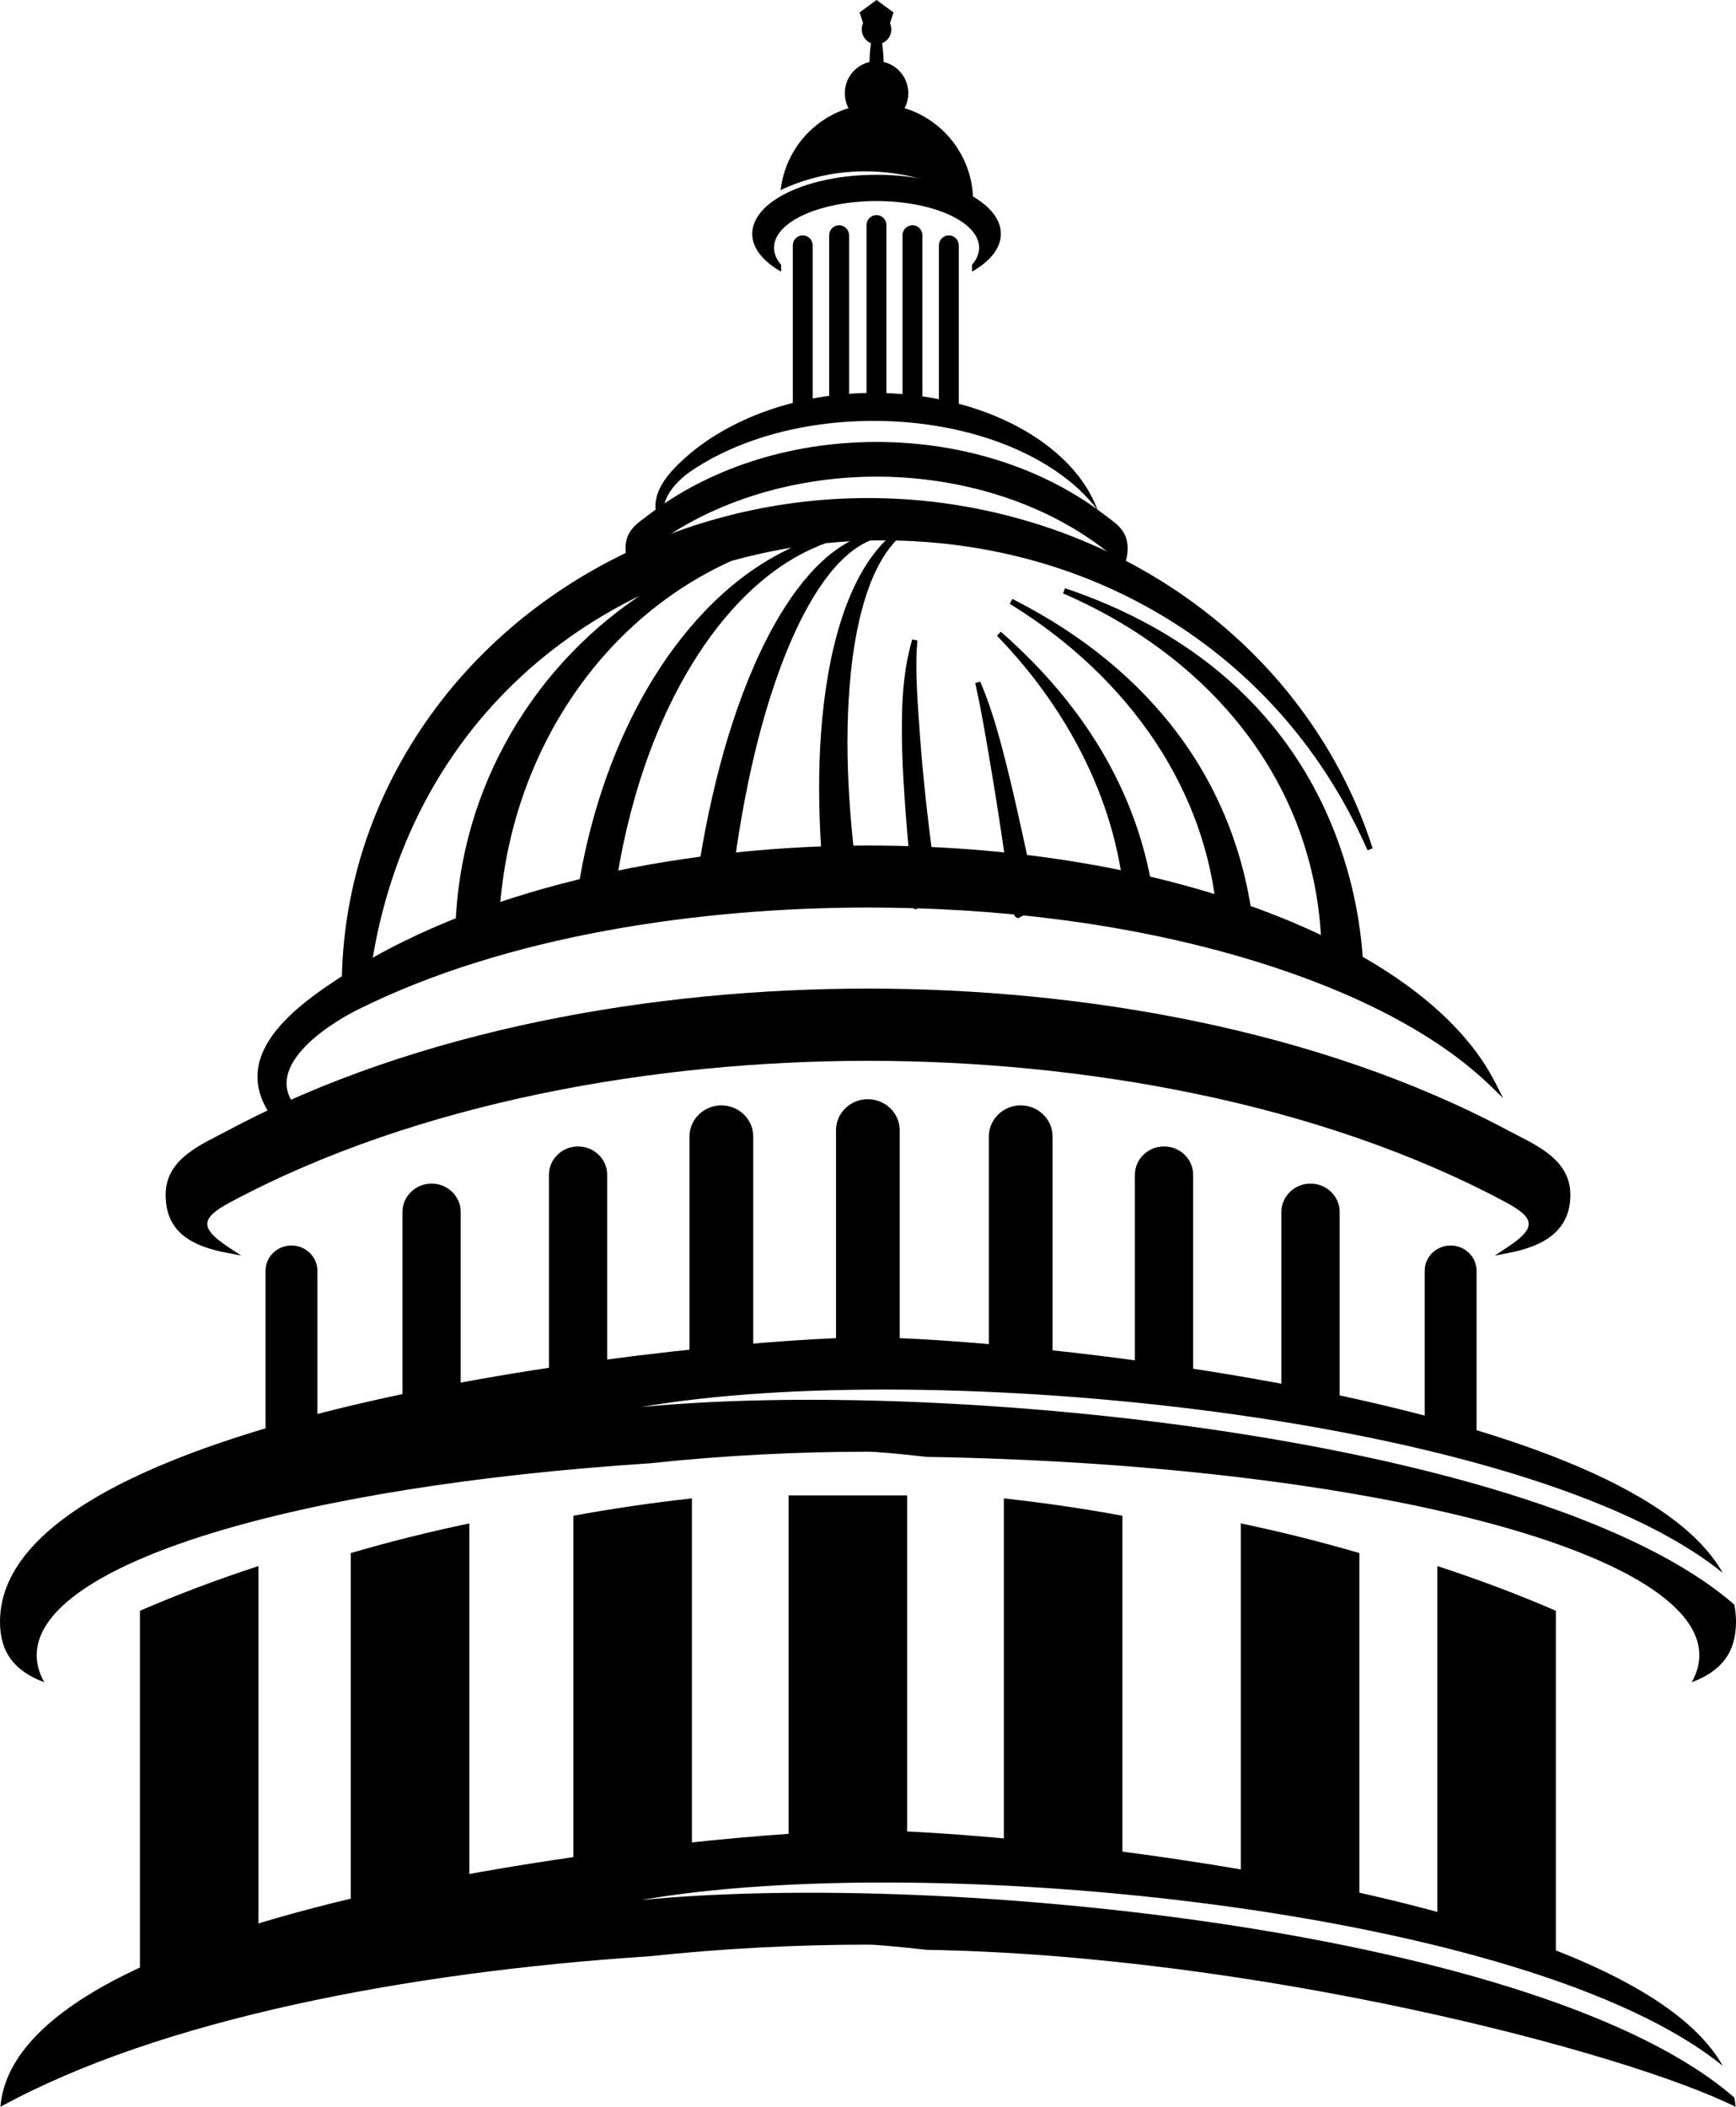 <svg width="61" height="74" viewBox="0 0 61 74" fill="none" xmlns="http://www.w3.org/2000/svg">
<g clip-path="url(#clip0_710_2300)">
<path fill-rule="evenodd" clip-rule="evenodd" d="M37.515 20.691C41.106 21.921 44.16 24.081 46.052 27.444C47.253 29.578 47.922 32.137 47.915 34.594L47.914 34.765L47.766 34.683C47.366 34.463 46.941 34.297 46.507 34.158L46.434 34.135L46.436 34.059C46.595 27.951 42.822 23.241 37.443 20.881L37.354 20.842L37.424 20.66L37.515 20.691V20.691ZM35.66 21.081C40.377 23.49 43.551 27.456 44.077 32.828L44.091 32.975L43.949 32.936C43.739 32.878 43.525 32.828 43.31 32.792C43.166 32.768 43.022 32.742 42.878 32.715L42.8 32.7L42.796 32.62C42.546 27.752 39.585 23.756 35.562 21.258L35.479 21.207L35.574 21.036L35.66 21.081ZM35.24 22.253C38.181 24.849 40.206 28.13 40.605 32.096L40.618 32.234L40.483 32.206C40.198 32.146 39.912 32.089 39.625 32.039L39.546 32.025L39.541 31.945C39.322 28.317 37.579 24.985 35.101 22.401L35.033 22.33L35.167 22.189L35.239 22.253L35.24 22.253ZM35.758 32.235C35.611 32.247 35.587 31.932 35.57 31.836C35.488 31.379 35.425 30.914 35.36 30.454C35.175 29.148 34.972 27.845 34.75 26.546C34.61 25.73 34.47 24.892 34.287 24.085L34.267 23.994L34.442 23.937L34.478 24.022C34.789 24.762 35.019 25.535 35.223 26.311C35.569 27.623 35.857 28.962 36.145 30.289C36.254 30.792 36.361 31.296 36.464 31.8L36.479 31.875L36.411 31.91C36.233 32.004 36.056 32.099 35.88 32.196L35.763 32.26L35.757 32.235L35.758 32.235ZM31.485 18.985C30.435 20.089 30.048 22.164 29.898 23.62C29.636 26.171 29.839 28.918 30.207 31.448L30.22 31.538L30.132 31.562C29.807 31.647 29.485 31.74 29.163 31.839L29.047 31.875L29.033 31.754C28.732 29.155 28.648 26.331 29.089 23.743C29.361 22.147 29.927 20.166 31.12 18.98C30.938 18.979 30.756 18.98 30.573 18.984C29.152 19.575 28.145 21.622 27.607 22.966C26.588 25.515 26.023 28.464 25.695 31.184L25.683 31.279L25.588 31.273C25.244 31.25 24.898 31.249 24.556 31.288L24.426 31.302L24.445 31.172C24.838 28.411 25.526 25.426 26.718 22.897C27.373 21.508 28.423 19.778 29.86 19.012C29.577 19.028 29.295 19.051 29.014 19.079C26.834 19.87 25.173 21.799 24.052 23.775C22.572 26.385 21.765 29.481 21.47 32.458L21.462 32.54L21.379 32.548C21.004 32.585 20.614 32.664 20.244 32.74L20.11 32.767L20.124 32.629C20.439 29.562 21.346 26.428 22.975 23.799C24.15 21.902 25.778 20.173 27.818 19.236C27.1 19.353 26.388 19.509 25.688 19.706C20.648 21.994 17.628 27.245 17.527 32.736L17.526 32.813L17.451 32.833C17.009 32.948 16.564 33.07 16.13 33.212L15.998 33.256L15.997 33.116C15.997 33.088 15.996 33.06 15.996 33.032C15.996 28.104 18.481 23.615 22.469 20.929C17.066 23.57 13.649 28.528 12.949 34.703L12.943 34.762L12.889 34.785C12.644 34.891 12.398 34.996 12.15 35.098L12.014 35.153L12.011 35.005C12.009 34.901 12.008 34.795 12.008 34.69C12.008 32 12.675 29.386 13.944 27.02C17.198 20.957 23.751 17.493 30.5 17.493C37.249 17.493 43.799 20.956 47.053 27.017C47.514 27.877 47.9 28.776 48.202 29.705L48.232 29.797L48.053 29.866L48.014 29.778C45.04 23.081 38.689 19.15 31.485 18.985L31.485 18.985ZM32.003 31.46L31.972 31.451L31.969 31.376C31.968 31.347 31.97 31.321 31.975 31.299L31.964 31.239L31.992 31.246C32.005 31.222 32.021 31.206 32.039 31.198C32.002 30.694 31.959 30.19 31.916 29.687C31.79 28.202 31.668 26.662 31.694 25.17C31.71 24.283 31.785 23.405 32.03 22.549L32.055 22.46L32.235 22.494L32.228 22.586C32.155 23.445 32.233 24.488 32.291 25.349C32.386 26.783 32.533 28.22 32.717 29.645C32.782 30.147 32.851 30.659 32.891 31.163C32.899 31.267 32.955 31.604 32.798 31.629C32.784 31.631 32.771 31.631 32.759 31.629L32.76 31.67L32.629 31.632C32.511 31.597 32.391 31.564 32.272 31.532C32.288 31.694 32.296 31.925 32.182 31.936C32.044 31.949 32.035 31.667 32.023 31.583C32.016 31.541 32.01 31.501 32.003 31.459L32.003 31.46Z" fill="black"/>
<path fill-rule="evenodd" clip-rule="evenodd" d="M5.82 41.97C5.82 40.685 7.083 40.199 8.029 39.695C14.701 36.14 23.016 34.723 30.5 34.723C37.984 34.723 46.298 36.14 52.97 39.695C53.917 40.199 55.18 40.685 55.18 41.97C55.18 43.256 54.203 43.778 53.026 44.004L52.526 44.1L52.952 43.819C53.997 43.13 53.959 42.788 52.901 42.223C46.292 38.687 37.923 37.26 30.5 37.26C23.078 37.26 14.709 38.687 8.099 42.223C7.041 42.788 7.003 43.13 8.048 43.819L8.475 44.1L7.974 44.004C6.797 43.778 5.82 43.318 5.82 41.97" fill="black"/>
<path fill-rule="evenodd" clip-rule="evenodd" d="M30.5 50.989C28.02 50.989 25.433 51.119 22.815 51.398C10.411 52.205 1.289 54.917 1.289 58.138C1.289 58.46 1.381 58.776 1.557 59.087C0.516 58.697 -0 58.048 -0 56.961C-0 49.405 25.471 46.974 30.5 46.974C35.126 46.974 57.054 49.032 60.532 55.245C53.732 49.722 32.678 47.653 22.518 49.423C33.254 48.372 54.229 50.514 60.942 56.361C60.978 56.557 61 56.757 61 56.961C61 58.048 60.484 58.697 59.442 59.087C59.618 58.777 59.711 58.461 59.711 58.139C59.711 54.447 47.734 51.425 32.566 51.171C31.504 51.052 30.771 50.989 30.5 50.989" fill="black"/>
<path fill-rule="evenodd" clip-rule="evenodd" d="M30.5 68.303C28.02 68.303 25.433 68.433 22.815 68.712C14.335 69.264 5.623 70.924 0.014 74C0.625 66.66 25.533 64.289 30.5 64.289C35.127 64.289 57.054 66.346 60.533 72.559C53.732 67.036 32.678 64.967 22.519 66.737C33.254 65.686 54.23 67.828 60.942 73.675C60.962 73.782 60.977 73.89 60.987 74C57.096 72.064 44.132 68.679 32.566 68.485C31.505 68.367 30.771 68.303 30.5 68.303" fill="black"/>
<path fill-rule="evenodd" clip-rule="evenodd" d="M11.031 39.362C11.133 39.357 11.236 39.363 11.335 39.389C11.435 39.416 11.854 39.496 11.809 39.669C11.752 39.886 11.154 39.642 10.993 39.569C10.656 39.603 10.072 39.849 9.84 39.59C7.776 37.281 10.185 35.463 12.07 34.254C17.214 30.955 24.498 29.698 30.5 29.698C35.185 29.698 40.193 30.38 44.59 32.061C47.502 33.174 51.063 35.121 52.543 38.029L52.819 38.571L52.384 38.149C50.107 35.944 46.647 34.503 43.657 33.627C39.438 32.392 34.885 31.876 30.5 31.876C24.667 31.876 17.829 32.834 12.552 35.472C11.37 36.063 8.993 37.668 10.622 39.096C10.744 39.203 10.885 39.291 11.031 39.362Z" fill="black"/>
<path fill-rule="evenodd" clip-rule="evenodd" d="M30.801 16.741C28.178 16.741 25.145 17.469 22.744 19.337C22.391 19.612 22.276 19.833 22.723 20.262C22.225 20.123 21.98 19.84 21.98 19.253C21.98 18.613 22.423 18.367 22.753 18.112C24.818 16.511 27.662 15.523 30.801 15.523C33.941 15.523 36.784 16.511 38.849 18.112C39.179 18.367 39.623 18.613 39.623 19.253C39.623 19.84 39.377 20.123 38.879 20.262C39.326 19.834 39.212 19.613 38.858 19.337C36.457 17.469 33.424 16.741 30.802 16.741" fill="black"/>
<path fill-rule="evenodd" clip-rule="evenodd" d="M30.693 13.8C34.506 13.8 37.704 15.555 38.572 17.922C37.194 16.068 34.184 14.783 30.693 14.783C28.129 14.783 25.824 15.477 24.235 16.579C23.789 16.889 23.026 17.64 23.444 18.34C23.373 18.397 23.301 18.454 23.228 18.513C22.683 17.519 23.356 16.721 24.097 16.061C25.589 14.734 27.975 13.8 30.692 13.8" fill="black"/>
<path fill-rule="evenodd" clip-rule="evenodd" d="M30.799 7.555C30.991 7.555 31.148 7.714 31.148 7.907V14.455C30.918 14.439 30.685 14.427 30.449 14.417V7.907C30.449 7.713 30.606 7.555 30.799 7.555Z" fill="black"/>
<path fill-rule="evenodd" clip-rule="evenodd" d="M33.341 8.267C33.533 8.267 33.69 8.426 33.69 8.619V14.795C33.463 14.749 33.23 14.706 32.991 14.667V8.619C32.991 8.426 33.148 8.267 33.341 8.267Z" fill="black"/>
<path fill-rule="evenodd" clip-rule="evenodd" d="M28.207 8.267C28.399 8.267 28.557 8.426 28.557 8.619V14.421C28.321 14.431 28.087 14.445 27.858 14.462V8.619C27.858 8.426 28.015 8.267 28.207 8.267Z" fill="black"/>
<path fill-rule="evenodd" clip-rule="evenodd" d="M29.485 7.911C29.677 7.911 29.835 8.07 29.835 8.264V14.402C29.741 14.401 29.648 14.4 29.553 14.4C29.413 14.4 29.274 14.402 29.136 14.404V8.264C29.136 8.07 29.293 7.911 29.485 7.911Z" fill="black"/>
<path fill-rule="evenodd" clip-rule="evenodd" d="M32.063 7.911C32.255 7.911 32.412 8.07 32.412 8.264V14.582C32.184 14.552 31.95 14.525 31.713 14.502V8.263C31.713 8.069 31.87 7.911 32.063 7.911" fill="black"/>
<path fill-rule="evenodd" clip-rule="evenodd" d="M30.801 3.653C32.675 3.653 34.194 5.184 34.194 7.072C34.194 7.156 34.191 7.24 34.185 7.323L30.86 6.776C30.86 6.776 28.282 7.529 28.188 7.314C28.136 7.195 27.78 7.473 27.473 7.744C27.43 7.527 27.407 7.302 27.407 7.072C27.407 7.036 27.408 7.001 27.409 6.966L27.549 6.921C29.573 6.278 31.546 6.094 32.674 6.375C30.916 5.824 29.081 5.901 27.43 6.676C27.625 4.975 29.059 3.653 30.801 3.653Z" fill="black"/>
<path fill-rule="evenodd" clip-rule="evenodd" d="M30.801 6.139C33.213 6.139 35.169 7.067 35.169 8.212C35.169 8.718 34.788 9.181 34.154 9.541V9.301C34.315 9.115 34.404 8.913 34.404 8.7C34.404 7.795 32.791 7.062 30.801 7.062C28.811 7.062 27.197 7.795 27.197 8.7C27.197 8.912 27.286 9.115 27.447 9.301V9.541C26.814 9.181 26.432 8.718 26.432 8.212C26.432 7.067 28.388 6.139 30.8 6.139" fill="black"/>
<path fill-rule="evenodd" clip-rule="evenodd" d="M30.801 2.15C31.417 2.15 31.916 2.653 31.916 3.274C31.916 3.894 31.417 4.398 30.801 4.398C30.185 4.398 29.685 3.894 29.685 3.274C29.685 2.653 30.185 2.15 30.801 2.15Z" fill="black"/>
<path fill-rule="evenodd" clip-rule="evenodd" d="M30.997 1.518C31.032 1.758 31.053 2.063 31.053 2.396C31.053 3.166 30.94 3.79 30.8 3.79C30.661 3.79 30.548 3.166 30.548 2.396C30.548 2.063 30.569 1.758 30.604 1.518C30.414 1.44 30.28 1.252 30.28 1.032C30.28 0.955 30.297 0.881 30.327 0.815L30.319 0.789L30.205 0.436L30.503 0.218L30.801 0L31.098 0.218L31.396 0.436L31.282 0.789L31.274 0.815C31.304 0.881 31.321 0.955 31.321 1.032C31.321 1.252 31.186 1.44 30.997 1.518Z" fill="black"/>
<path fill-rule="evenodd" clip-rule="evenodd" d="M30.801 2.297C31.336 2.297 31.77 2.735 31.77 3.274C31.77 3.41 31.742 3.539 31.692 3.657C31.708 3.584 31.716 3.507 31.716 3.429C31.716 2.842 31.244 2.366 30.661 2.366C30.547 2.366 30.437 2.384 30.334 2.418C30.472 2.341 30.631 2.297 30.8 2.297" fill="black"/>
<path fill-rule="evenodd" clip-rule="evenodd" d="M15.165 41.572C15.728 41.572 16.188 42.019 16.188 42.566V49.443C15.494 49.533 14.811 49.63 14.142 49.733V42.566C14.142 42.019 14.602 41.572 15.165 41.572ZM20.312 40.267C20.875 40.267 21.336 40.714 21.336 41.261V48.914C20.645 48.967 19.962 49.026 19.289 49.092V41.261C19.289 40.714 19.749 40.267 20.312 40.267H20.312ZM25.348 38.825C25.963 38.825 26.467 39.314 26.467 39.912V48.608L26.466 48.643C25.715 48.666 24.972 48.695 24.236 48.732C24.231 48.691 24.229 48.649 24.229 48.608V39.912C24.229 39.314 24.732 38.825 25.348 38.825ZM30.495 38.608C31.11 38.608 31.614 39.097 31.614 39.695V48.39C31.614 48.464 31.606 48.537 31.592 48.606C31.021 48.597 30.446 48.593 29.868 48.593C29.71 48.593 29.553 48.594 29.396 48.595C29.383 48.529 29.376 48.46 29.376 48.39V39.694C29.376 39.096 29.88 38.607 30.495 38.607V38.608ZM35.866 38.825C35.25 38.825 34.748 39.314 34.748 39.912V48.608C34.748 48.638 34.748 48.667 34.751 48.697C35.497 48.729 36.235 48.767 36.965 48.813C36.978 48.747 36.985 48.678 36.985 48.608V39.912C36.985 39.314 36.482 38.825 35.866 38.825ZM40.902 40.267C40.339 40.267 39.878 40.714 39.878 41.261V49.038C40.57 49.101 41.252 49.17 41.925 49.246V49.215L41.925 41.261C41.925 40.714 41.465 40.267 40.902 40.267H40.902ZM46.049 41.572C45.486 41.572 45.026 42.019 45.026 42.566V49.648C45.722 49.75 46.404 49.859 47.073 49.975V42.566C47.073 42.019 46.612 41.572 46.049 41.572H46.049ZM50.972 43.746C50.471 43.746 50.061 44.145 50.061 44.632V50.556C50.684 50.691 51.292 50.833 51.884 50.98V44.632C51.884 44.145 51.474 43.746 50.972 43.746V43.746ZM10.241 43.746C10.742 43.746 11.153 44.145 11.153 44.632V50.252C10.531 50.373 9.924 50.5 9.33 50.632V44.631C9.33 44.144 9.74 43.746 10.241 43.746L10.241 43.746Z" fill="black"/>
<path fill-rule="evenodd" clip-rule="evenodd" d="M9.083 55.005C7.639 55.476 6.248 56.001 4.917 56.576V70.853C6.19 70.24 7.583 69.67 9.083 69.147V55.006V55.005Z" fill="black"/>
<path fill-rule="evenodd" clip-rule="evenodd" d="M16.492 53.508C15.064 53.806 13.674 54.155 12.326 54.549V67.998C13.656 67.642 15.048 67.319 16.492 67.033V53.508Z" fill="black"/>
<path fill-rule="evenodd" clip-rule="evenodd" d="M24.313 52.628C22.896 52.785 21.506 52.989 20.147 53.238V66.332C21.502 66.142 22.892 65.982 24.313 65.855V52.628Z" fill="black"/>
<path fill-rule="evenodd" clip-rule="evenodd" d="M50.504 55.005C51.948 55.476 53.34 56.001 54.67 56.576V69.128C53.359 68.672 51.966 68.253 50.504 67.874V55.005Z" fill="black"/>
<path fill-rule="evenodd" clip-rule="evenodd" d="M43.6 53.508C45.028 53.806 46.418 54.155 47.766 54.549V67.022C46.421 66.756 45.03 66.522 43.6 66.323V53.508Z" fill="black"/>
<path fill-rule="evenodd" clip-rule="evenodd" d="M35.273 52.628C36.69 52.785 38.08 52.989 39.44 53.238V65.85C38.077 65.73 36.687 65.639 35.273 65.579V52.628V52.628Z" fill="black"/>
<path fill-rule="evenodd" clip-rule="evenodd" d="M27.71 52.523V65.594C29.078 65.533 30.467 65.499 31.876 65.499V52.523H27.71Z" fill="black"/>
</g>
<defs>
<clipPath id="clip0_710_2300">
<rect width="61" height="74" fill="white"/>
</clipPath>
</defs>
</svg>
